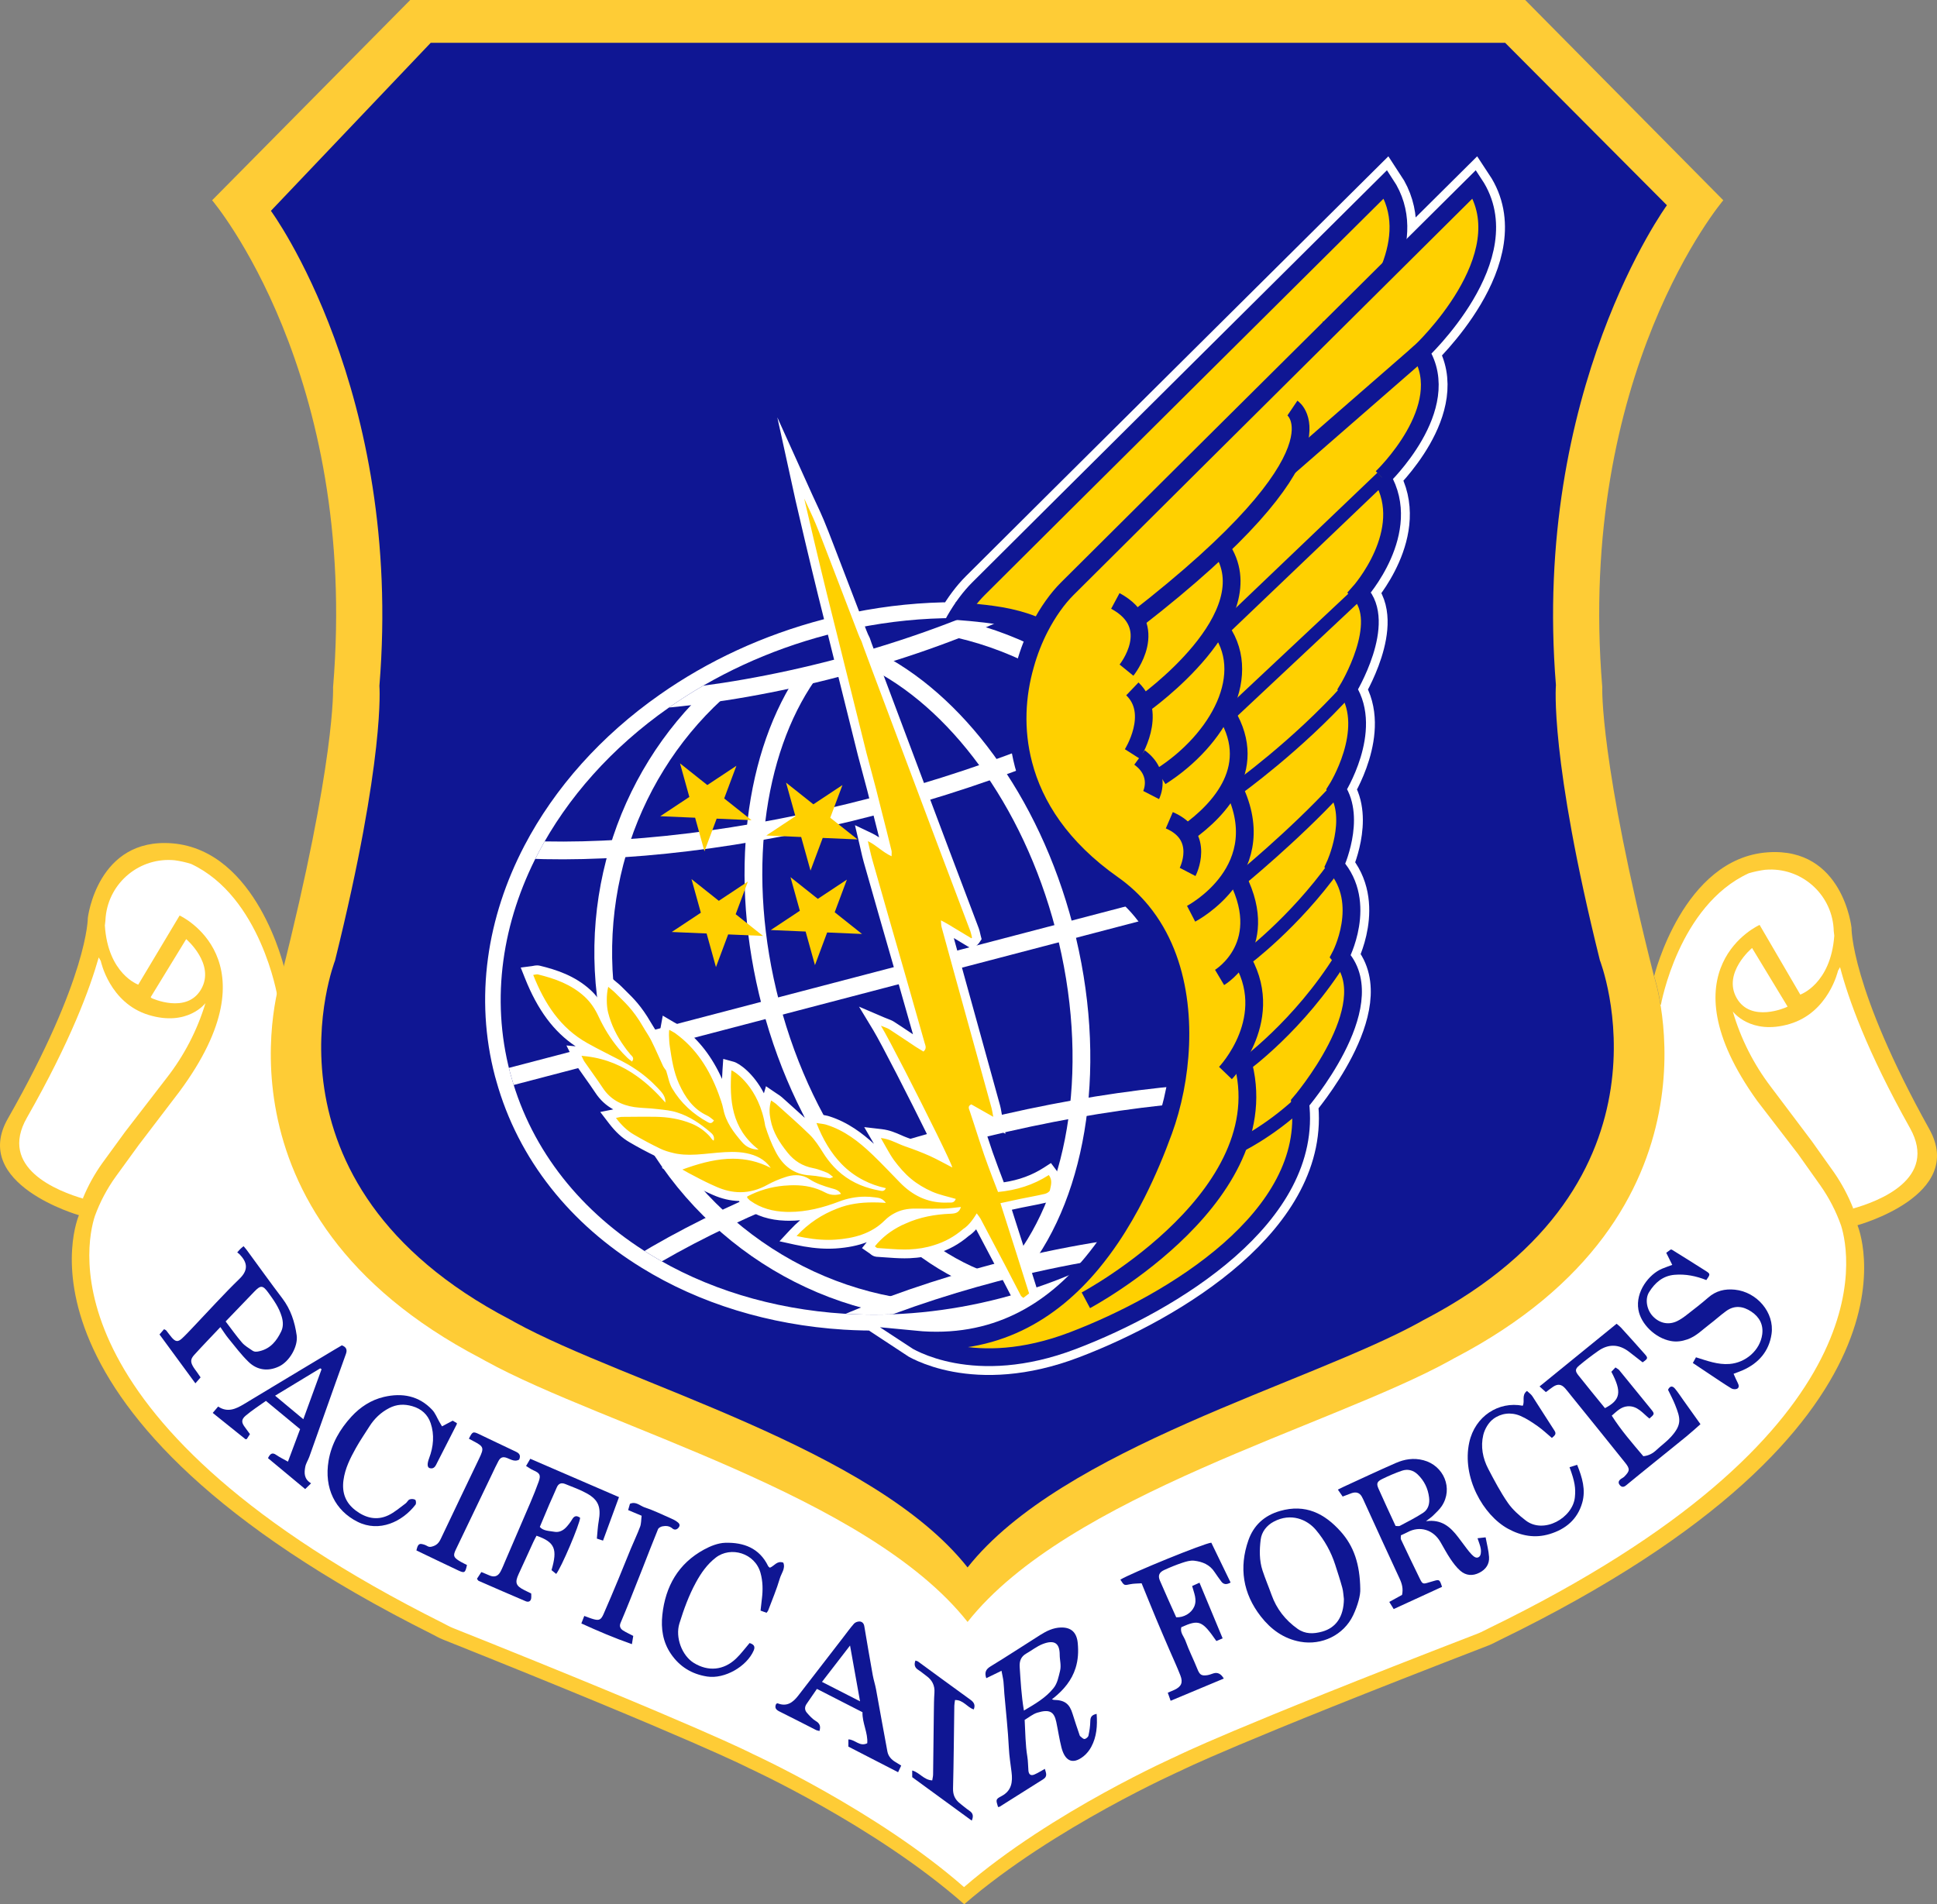 <?xml version="1.0" encoding="UTF-8"?><svg id="a" xmlns="http://www.w3.org/2000/svg" width="218.148" height="214.51" xmlns:xlink="http://www.w3.org/1999/xlink" viewBox="0 0 218.148 214.51"><rect x="0" y="0" width="218.148" height="214.51" fill="#808080" stroke="none"/><defs><clipPath id="b"><path d="m149.029,111.206c-.724,3.87-2.111,7.64-4.092,11.219-1.186,2.151-2.594,4.242-4.192,6.223-.573.714-1.166,1.407-1.789,2.091-2.835,3.116-6.163,5.941-9.923,8.364-1.88,1.226-3.86,2.332-5.941,3.338-2.322,1.116-4.765,2.091-7.309,2.895-.332.121-.663.221-1.005.322-.663.201-1.327.382-2.001.563-6.002,1.568-11.973,2.121-17.663,1.769h-.01c-8.143-.513-15.713-2.855-21.956-6.716-7.59-4.665-13.23-11.551-15.582-20.026-.05-.151-.091-.312-.131-.462-2.192-8.354-.854-16.96,3.167-24.66,3.277-6.263,8.324-11.933,14.718-16.407,5.167-3.629,11.209-6.474,17.895-8.224.332-.091.664-.171.995-.241.744-.191,1.488-.362,2.232-.503,3.77-.764,7.5-1.126,11.149-1.126,1.779,0,3.529.09,5.258.271,1.458.141,2.895.342,4.313.613,3.79.694,7.389,1.82,10.727,3.307,1.588.714,3.116,1.508,4.574,2.383.442.271.875.543,1.307.824,1.417.925,2.765,1.93,4.031,3.016.271.231.533.472.794.714,1.418,1.277,2.714,2.654,3.881,4.132.261.312.503.623.744.945,1.538,2.081,2.845,4.343,3.85,6.756.603,1.397,1.096,2.845,1.488,4.343.04.151.08.312.111.462h.01c.161.674.302,1.357.422,2.031.704,3.941.653,7.912-.07,11.782Z" fill="none"/></clipPath></defs><path d="m108.97,182.71c-11.14-14.45-41.06-22.49-54.4-30-.18-.1-.35-.21-.53-.3-31.23-16.76-22-43.28-22-43.28,0,0-3.07-13.35-12.65-14.13-8.44-.67-9.5,8.4-9.5,8.4,0,0,.07,6.67-9,22.6-4.23,7.41,8,10.89,8,10.89,0,0-9.9,22.34,39.8,47.21.38.19.76.42,1.17.58,28.8,11.51,34.45,14.48,34.45,14.48,0,0,14.3,6.53,24.28,15.35h0c10.08-8.71,24.47-15.08,24.47-15.08,0,0,5.69-2.92,34.62-14.09.41-.16.79-.38,1.18-.57,50-24.3,40.33-46.75,40.33-46.75,0,0,12.25-3.35,8.1-10.81-8.91-16-8.77-22.7-8.77-22.7,0,0-.95-9.08-9.41-8.5-9.57.65-12.82,13.95-12.82,13.95,0,0,8.94,26.63-22.48,43l-.54.3c-13.42,7.37-43,15.07-54.28,29.39" fill="#fecc36"/><path d="m184.82,113.4c1.22,7.7.49,26.79-21.18,37.75-.19.09-.36.2-.54.3-13.42,7.37-42.48,14.36-53.79,28.68h0c-11.15-14.45-40-21-53.32-28.49l-.54-.31c-24.85-13.33-23.71-31.8-22.36-39.21l-1.85.11s-1.86-11.23-9.72-14.91c-.597-.189-1.209-.326-1.83-.41-3.913-.39-7.401,2.467-7.79,6.38-.014.143-.024.287-.03.43l-.06.53c.34,5.46,3.76,6.67,3.76,6.67l4.66-7.79s10.94,5,0,19.81l-4.62,6.06-2.55,3.51c-.998,1.379-1.799,2.89-2.38,4.49-1.06,3.26-5.42,23.5,39.17,45.82.38.19.75.41,1.15.57,28.23,11.27,33.77,14.19,33.77,14.19,0,0,14,6.4,23.8,15h0c9.88-8.54,24-14.78,24-14.78,0,0,5.58-2.86,33.93-13.81.4-.16.78-.38,1.16-.56,44.84-21.81,40.71-42.09,39.69-45.36-.567-1.606-1.351-3.127-2.33-4.52l-2.51-3.54-4.62-6.01c-10.71-14.93.28-19.81.28-19.81l4.58,7.85s3.43-1.17,3.83-6.63l-.06-.53c-.101-3.925-3.365-7.026-7.29-6.925-.147.004-.293.012-.44.025-.623.082-1.238.212-1.84.39-7.91,3.63-9.89,14.8-9.89,14.8l-2.24.23Z" fill="#fff"/><path d="m108.97,182.71c-11.31-14.32-40.85-22-54.27-29.39l-.54-.3c-31.42-16.4-22.49-43-22.49-43,6.17-24.36,5.84-32.58,5.84-32.58,2.93-35.44-13.62-54.88-13.62-54.88L46.2,0h125.57l22.31,22.56s-16.55,19.44-13.63,54.85c0,0-.33,8.22,5.83,32.58,0,0,8.94,26.63-22.48,43l-.54.3c-13.42,7.4-42.97,15.1-54.29,29.42Z" fill="#fecc36"/><path d="m108.97,176.57c-10.63-13.46-38.4-20.7-51-27.63-.17-.1-.33-.2-.5-.28-29.54-15.42-19.74-40.45-19.74-40.45,5.68-22.89,5-30.95,5-30.95,2.71-33.26-12.22-53.51-12.22-53.51L48.51,4.82h121l18.22,18.3s-15.2,20.78-12.5,54.05c0,0-.73,8.15,4.95,31,0,0,9.83,25-19.7,40.45-.17.08-.33.18-.51.28-12.59,6.97-40.37,14.21-51,27.67Z" fill="#0f1693"/><path d="m201.32,113.39l-4-6.6s-3.34,2.79-1.74,5.63,5.56,1.06,5.56,1.06l.18-.09Z" fill="#fff"/><path d="m208.71,136.12c-.562-1.428-1.287-2.787-2.16-4.05l-2.51-3.53-4.61-6.12c-1.933-2.541-3.384-5.415-4.28-8.48,0,0,2,2.71,6.4,1.41s5.45-6,5.45-6l.23-.4c.92,3.52,3,9.42,7.89,18.15,3.15,5.67-3.47,8.23-6.6,9.09" fill="#fff"/><path d="m16.97,112.33l4-6.54s3.31,2.82,1.68,5.65-5.57,1-5.57,1l-.11-.11Z" fill="#fff"/><path d="m9.33,135c.578-1.415,1.32-2.758,2.21-4l2.55-3.5,4.68-6.07c1.964-2.516,3.446-5.374,4.37-8.43,0,0-2,2.68-6.41,1.33s-5.38-6.08-5.38-6.08l-.23-.4c-1,3.51-3.14,9.38-8.09,18.06-3.22,5.64,3.37,8.27,6.49,9.16" fill="#fff"/><path d="m155.65,53.787c3.6,6.08-2.55,12.95-2.55,12.95,3.27,3.4-1.31,10.92-1.31,10.92,2.95,4.64-1.24,11.25-1.24,11.25,2.22,3.33-.2,8.56-.2,8.56q.01.01.02.02c3.77,4.26.57,10.25.57,10.25.04.05.09.1.13.15,4.67,5.48-4.64,16.33-4.64,16.33,1.57,12.82-14.39,22.53-25.59,26.8-11.2,4.28-17.84-.12-17.84-.12,9.03.88,15.43-3.13,19.99-8.63-2.31,1.11-4.74,2.08-7.27,2.88.06.19.12.37.18.56-.2.16-.41.32-.65.5-.12-.11-.24-.17-.29-.27-.08-.16-.16-.31-.24-.47-.66.2-1.32.38-1.99.56-5.97,1.56-11.91,2.11-17.57,1.76h-.01c-8.1-.51-15.63-2.84-21.84-6.68-7.55-4.64-13.16-11.49-15.5-19.92-.05-.15-.09-.31-.13-.46-2.18-8.31-.85-16.87,3.15-24.53,3.26-6.23,8.28-11.87,14.64-16.32,5.14-3.61,11.15-6.44,17.8-8.18.33-.09,2.074-.503,3.21-.74,3.75-.76,7.46-1.12,11.09-1.12.81-1.41,1.71-2.6,2.62-3.51,5.55-5.55,45.85-45.58,45.85-45.58,2,3.02,1.7,6.38.52,9.42,5.56-5.53,9.48-9.42,9.48-9.42,5.42,8.19-6.07,18.91-6.07,18.91,3.92,6.28-4.32,14.13-4.32,14.13Z" fill="none" stroke="#fff" stroke-miterlimit="10" stroke-width="4"/><path d="m149.97,39.657c1.91,3.06.93,6.49-.57,9.21-1.58,2.86-3.75,4.92-3.75,4.92,2.16,3.65.81,7.59-.62,10.15-.95,1.71-1.93,2.8-1.93,2.8,2.68,2.79.08,8.35-.93,10.26-.23.42-.38.66-.38.66,1.47,2.32,1.17,5.13.48,7.36-.25.84-.56,1.59-.84,2.21-.47,1.03-.88,1.68-.88,1.68,2.22,3.33-.2,8.56-.2,8.56.18.21.35.42.5.63.28.38.5.77.68,1.17,1.49,3.27.13,6.9-.4,8.08,0,.01-.01.01-.01.01-.11.24-.18.38-.18.38,2.8,3.06,1.01,7.91-1.09,11.55-.68,1.2-1.4,2.27-2,3.1-.82,1.13-1.42,1.83-1.42,1.83.72,5.89-3.26,9.2-7.41,10.07-.34.07-.67.12-1.01.16-4.55.51-8.86-1.91-6.96-7.1.37-1.01.7-2.12.98-3.29,1.4-5.84,1.48-13.38-1.91-19.19-.4-.7-.86-1.36-1.36-2-.95-1.2-2.08-2.28-3.42-3.23-4.54-3.19-7.37-6.77-8.98-10.39-1.44-3.23-1.9-6.48-1.73-9.53.15-2.48.71-4.81,1.52-6.88.41-1.08.9-2.09,1.42-3,.81-1.41,1.71-2.6,2.62-3.51,5.55-5.55,45.85-45.58,45.85-45.58,2,3.02,1.7,6.38.52,9.42-2.01,5.22-6.59,9.49-6.59,9.49Z" fill="#ffd000" stroke="#0f1693" stroke-miterlimit="10" stroke-width="2"/><g clip-path="url(#b)"><path d="m149.029,111.206c-.724,3.87-2.111,7.64-4.092,11.219-1.186,2.151-2.594,4.242-4.192,6.223-.573.714-1.166,1.407-1.789,2.091-2.835,3.116-6.163,5.941-9.923,8.364-1.88,1.226-3.86,2.332-5.941,3.338-2.322,1.116-4.765,2.091-7.309,2.895-.332.121-.663.221-1.005.322-.663.201-1.327.382-2.001.563-6.002,1.568-11.973,2.121-17.663,1.769h-.01c-8.143-.513-15.713-2.855-21.956-6.716-7.59-4.665-13.23-11.551-15.582-20.026-.05-.151-.091-.312-.131-.462-2.192-8.354-.854-16.96,3.167-24.66,3.277-6.263,8.324-11.933,14.718-16.407,5.167-3.629,11.209-6.474,17.895-8.224.332-.091.664-.171.995-.241.744-.191,1.488-.362,2.232-.503,3.77-.764,7.5-1.126,11.149-1.126,1.779,0,3.529.09,5.258.271,1.458.141,2.895.342,4.313.613,3.79.694,7.389,1.82,10.727,3.307,1.588.714,3.116,1.508,4.574,2.383.442.271.875.543,1.307.824,1.417.925,2.765,1.93,4.031,3.016.271.231.533.472.794.714,1.418,1.277,2.714,2.654,3.881,4.132.261.312.503.623.744.945,1.538,2.081,2.845,4.343,3.85,6.756.603,1.397,1.096,2.845,1.488,4.343.04.151.08.312.111.462h.01c.161.674.302,1.357.422,2.031.704,3.941.653,7.912-.07,11.782Z" fill="#0f1693"/><line x1="56.096" y1="121.648" x2="150.144" y2="97.025" fill="none" stroke="#fff" stroke-miterlimit="10" stroke-width="2"/><path d="m80.632,78.056c-10.401,9.563-15.262,24.684-11.348,39.634,4.08,15.582,16.568,26.661,31.085,29.362" fill="none" stroke="#fff" stroke-miterlimit="10" stroke-width="2"/><path d="m90.94,76.086c-6,8.633-7.927,22.587-4.149,37.02,3.963,15.137,13.132,26.731,23.146,30.849" fill="none" stroke="#fff" stroke-miterlimit="10" stroke-width="2"/><path d="m74.427,78.782c6.176-.542,12.875-1.697,19.779-3.505,6.904-1.807,13.309-4.083,18.959-6.637" fill="none" stroke="#fff" stroke-miterlimit="10" stroke-width="2"/><path d="m129.891,140.076h-.021c-1.287.145-2.604.301-3.933.498-3.538.498-7.212,1.193-10.958,2.086-.591.135-1.183.28-1.774.436-.384.083-.778.187-1.173.291-.706.187-1.401.374-2.096.571h-.01c-3.32.934-6.516,1.972-9.557,3.092-1.899.695-3.746,1.432-5.51,2.2" fill="none" stroke="#fff" stroke-miterlimit="10" stroke-width="2"/><path d="m108.047,70.878c13.752,3.239,25.4,14.039,29.314,28.989,4.08,15.582-1.378,31.359-12.709,40.828" fill="none" stroke="#fff" stroke-miterlimit="10" stroke-width="2"/><path d="m98.096,74.213c9.461,4.586,17.979,15.805,21.757,30.238,3.963,15.137,1.652,29.737-5.059,38.234" fill="none" stroke="#fff" stroke-miterlimit="10" stroke-width="2"/><path d="m59.239,95.716c10.921.488,24.658-1.082,39.163-4.879,14.411-3.773,27.089-9.096,36.358-14.831" fill="none" stroke="#fff" stroke-miterlimit="10" stroke-width="2"/><path d="m72.179,142.326c9.229-5.625,21.72-10.837,35.895-14.548,14.088-3.688,27.452-5.276,38.217-4.916" fill="none" stroke="#fff" stroke-miterlimit="10" stroke-width="2"/></g><path d="m155.65,53.787c3.6,6.08-2.55,12.95-2.55,12.95,3.27,3.4-1.31,10.92-1.31,10.92,2.95,4.64-1.24,11.25-1.24,11.25,2.22,3.33-.2,8.56-.2,8.56q.01.01.02.02c3.77,4.26.57,10.25.57,10.25.04.05.09.1.13.15,4.67,5.48-4.64,16.33-4.64,16.33,1.57,12.82-14.39,22.53-25.59,26.8-11.2,4.28-17.84-.12-17.84-.12,9.03.88,15.43-3.13,19.99-8.63.75-.91,1.46-1.86,2.12-2.84.54-.8,1.05-1.62,1.53-2.45.49-.84.94-1.68,1.37-2.53,1.23-2.44,2.23-4.87,3.04-7.1.5-1.37.94-2.93,1.27-4.6,1.26-6.42.87-14.47-3.73-20.09-.91-1.11-1.99-2.13-3.25-3.02-5.84-4.11-8.86-8.86-10.07-13.51-1.04-3.95-.78-7.83.18-11.19.42-1.53.99-2.95,1.64-4.22.93-1.8,2.01-3.3,3.1-4.39,3.82-3.82,24.1-23.97,36.37-36.16,5.56-5.53,9.48-9.42,9.48-9.42,5.42,8.19-6.07,18.91-6.07,18.91,3.92,6.28-4.32,14.13-4.32,14.13Z" fill="#ffd000" stroke="#0f1693" stroke-miterlimit="10" stroke-width="2"/><path d="m145.555,45.965s7.022,4.74-17.643,23.875" fill="none" stroke="#0f1693" stroke-miterlimit="10" stroke-width="2"/><path d="m137.502,61.696c5.332,7.705-8.712,17.624-8.712,17.624" fill="none" stroke="#0f1693" stroke-miterlimit="10" stroke-width="2"/><path d="m137.174,70.508c4.255,5.301.042,12.85-6.453,16.975" fill="none" stroke="#0f1693" stroke-miterlimit="10" stroke-width="2"/><path d="m137.781,79.865c4.351,6.39-.475,11.393-4.031,13.939" fill="none" stroke="#0f1693" stroke-miterlimit="10" stroke-width="2"/><path d="m134.144,102.932s9.658-5.004,4.566-14.615" fill="none" stroke="#0f1693" stroke-miterlimit="10" stroke-width="2"/><path d="m137.351,110.108s6.257-3.724,1.634-11.888" fill="none" stroke="#0f1693" stroke-miterlimit="10" stroke-width="2"/><path d="m138.014,120.874s6.037-6.289,1.628-13.186" fill="none" stroke="#0f1693" stroke-miterlimit="10" stroke-width="2"/><path d="m122.291,146.477s22.832-12.172,17.343-27.859" fill="none" stroke="#0f1693" stroke-miterlimit="10" stroke-width="2"/><path d="m126.867,75.489s4.03-4.955-1.255-7.795" fill="none" stroke="#0f1693" stroke-miterlimit="10" stroke-width="2"/><path d="m127.528,84.935s2.907-4.558,0-7.333" fill="none" stroke="#0f1693" stroke-miterlimit="10" stroke-width="2"/><path d="m129.642,89.56s1.222-2.378-1.305-4.228" fill="none" stroke="#0f1693" stroke-miterlimit="10" stroke-width="2"/><path d="m133.75,98.221s2.102-4.036-2.06-5.82" fill="none" stroke="#0f1693" stroke-miterlimit="10" stroke-width="2"/><line x1="159.969" y1="39.656" x2="145.098" y2="52.615" fill="none" stroke="#0f1693" stroke-miterlimit="10" stroke-width="2"/><line x1="155.652" y1="53.783" x2="137.576" y2="71.053" fill="none" stroke="#0f1693" stroke-miterlimit="10" stroke-width="1.5"/><line x1="153.102" y1="66.732" x2="138.269" y2="80.644" fill="none" stroke="#0f1693" stroke-miterlimit="10" stroke-width="1.5"/><path d="m151.794,77.655c-5.721,6.356-12.521,11.221-12.521,11.221" fill="none" stroke="#0f1693" stroke-miterlimit="10" stroke-width="1.5"/><path d="m150.551,88.904c-4.856,5.261-11.045,10.313-11.045,10.313" fill="none" stroke="#0f1693" stroke-miterlimit="10" stroke-width="1.5"/><path d="m150.369,97.488c-4.674,6.547-10.177,10.608-10.177,10.608" fill="none" stroke="#0f1693" stroke-miterlimit="10" stroke-width="1.5"/><path d="m151.068,107.883c-4.759,7.674-11.008,12.165-11.008,12.165" fill="none" stroke="#0f1693" stroke-miterlimit="10" stroke-width="1.5"/><path d="m146.431,124.221c-3.608,3.351-7.019,4.932-7.019,4.932" fill="none" stroke="#0f1693" stroke-miterlimit="10" stroke-width="1.5"/><path d="m114.912,146.576l-.09-.073c-.095-.074-.226-.175-.31-.342l-.24-.47c-.276-.519-.552-1.056-.827-1.592l-.808-1.555-2.62-4.967c-.338.479-.765.978-1.266,1.286-.959.844-2.131,1.493-3.418,1.883-.882.288-1.869.458-2.924.501-.18.008-.36.011-.541.011-.714,0-1.435-.053-2.131-.104-.322-.024-.645-.048-.968-.067-.228-.031-.348-.133-.436-.207-.024-.021-.054-.046-.089-.071l-.442-.306.337-.419c.825-1.026,1.861-1.842,3.166-2.494.17-.08.328-.153.486-.216.652-.297,1.344-.537,2.081-.72-.236-.001-.472-.004-.706-.006l-.123-.501v.5c-.834,0-1.499.152-2.095.479-.36.189-.674.422-.967.715-1.406,1.397-3.274,2.129-5.88,2.306-.272.017-.544.025-.814.025-1.135,0-2.307-.142-3.687-.446l-.854-.188.596-.641c.849-.912,1.782-1.667,2.823-2.283-1.146.277-2.224.41-3.285.41-.136,0-.271-.002-.408-.007-1.679-.059-3.07-.498-4.254-1.343l-.123-.094c-.078-.069-.156-.146-.229-.224l-.188-.089-.027-.472c-.09.004-.181.006-.271.006-.948,0-1.922-.217-2.895-.646-.838-.368-1.641-.76-2.454-1.197-.476-.238-.955-.502-1.433-.777l-.914-.525.985-.375c.216-.083.423-.155.639-.227.625-.213,1.213-.392,1.773-.537-.466.04-.938.07-1.409.07-.512,0-.975-.035-1.414-.105-.158-.021-.339-.055-.51-.1-.644-.146-1.189-.328-1.651-.554-1.035-.502-2.03-1.034-2.954-1.579-.788-.455-1.459-1.075-2.173-2.007l-.487-.636,1.012-.207c.194-.043.362-.081.553-.081,0,0,1.715-.017,2.2-.018-.291-.022-.58-.049-.865-.086-1.737-.258-3.055-1.062-3.924-2.392-.386-.584-.79-1.154-1.196-1.724-.283-.399-.567-.8-.847-1.207-.106-.141-.179-.302-.271-.506l-.104-.223-.401-.803.894.082c.229.021.447.042.665.073.376.047.746.11,1.111.188-.471-.243-.942-.495-1.408-.758-2.775-1.552-4.784-4.072-6.318-7.931l-.237-.598.638-.083c.067-.008.126-.021.179-.031.122-.024.227-.041.323-.041h.054l.134.02c1.784.434,3.821,1.083,5.504,2.63.692.643,1.247,1.43,1.695,2.41.136.29.277.572.425.847-.112-.316-.21-.638-.293-.965-.193-.759-.255-2.124.01-3.157l.2-.783.611.529c.099.085.196.165.291.243.206.169.4.33.572.508.046.053.07.075.096.099,0,0,.318.316.452.448.679.664,1.607,1.573,2.625,3.341.114.201.236.395.359.588.182.289.363.578.521.881l.062.125c.3.592.571,1.196.842,1.8.156.349.313.697.476,1.043.051.103.129.207.206.312-.171-.754-.281-1.5-.384-2.197-.077-.478-.1-1.118-.105-1.371,0-.312.015-.567.039-.694l.131-.702.615.364c.082.048.167.094.252.14.104.055.207.111.307.17h.14l.115.185c2.139,1.543,3.774,3.828,4.939,6.93l.055.151c.197.541.4,1.1.518,1.687.074.379.191.736.34,1.073-.573-1.773-.537-3.638-.419-5.37l.042-.611.59.163c.602.166,2.626,1.646,3.68,4.685.024-.32.083-.634.178-.954l.194-.658.76.514c.153.099.286.188.404.29l1.027.923c.932.832,1.895,1.692,2.805,2.587.195.191.377.399.548.613-.217-.443-.421-.911-.614-1.404l-.322-.824.872.149c.158.027.302.046.434.064.224.03.419.058.604.104l.206.061c2.244.714,3.973,2.178,5.228,3.373.048.039.109.099.17.16.712.685,1.408,1.406,2.104,2.126.312.323.623.646.938.966,1.044,1.073,2.179,1.729,3.44,1.985-.131-.049-.261-.101-.389-.158-.928-.409-1.758-.914-2.468-1.502-.66-.542-1.3-1.237-2.011-2.185-.317-.438-.587-.904-.836-1.344l-.193-.345c-.156-.28-.316-.567-.493-.87l-.501-.864.991.116c.803.093,1.465.385,2.05.643l.309.134.173.069c.109.044.22.09.329.126,1.037.356,1.949.711,2.795,1.087.449.204.886.428,1.322.658-.254-.543-.629-1.328-1.185-2.46-1.964-3.995-5.3-10.55-6.269-12.151l-.807-1.333,1.432.614c.15.064.281.114.399.158.24.091.433.167.608.277.635.409,1.256.825,1.877,1.241l1.133.755c.078.05.159.1.241.149l-.017-.053c-.541-1.929-1.091-3.854-1.641-5.778l-.754-2.633c-1.175-4.081-2.351-8.161-3.507-12.251-.122-.436-.222-.878-.328-1.354l-.166-.727-.24-1.014.941.447c.523.249.953.568,1.369.876.166.123.327.243.492.357-.338-1.378-.676-2.742-1.03-4.105-.202-.826-.411-1.654-.621-2.472-.169-.663-.349-1.323-.527-1.982-.181-.665-.361-1.33-.532-1.998,0,0-3.109-12.523-3.33-13.401l-1.134-4.543c-.798-3.23-2.298-9.572-2.561-10.772l-1.021-4.655,1.964,4.342c.149.328.303.655.456.982.283.604.567,1.209.821,1.823.38.906.734,1.83,1.089,2.754l1.868,4.867c.559,1.467,1.118,2.934,1.687,4.4l.165.433.202.488c.021.026.064.119.106.212l.058.122.218.619c.038.106.984,2.643.984,2.643,1.329,3.538,3.688,9.818,5.479,14.599l2.33,6.199,3.271,8.649c.062.17.104.35.144.528l.107.435-.119.184c-.05.078-.111.138-.141.167l-.275.269s-2.023-1.216-2.865-1.725l.093.343c.291,1.063.582,2.132.88,3.201l1.94,7.023c.88,3.175,1.76,6.349,2.631,9.519.049.174.081.356.123.606l.272,1.477s-2.236-1.259-2.801-1.581c.137.429.281.863.427,1.289.371,1.167.751,2.324,1.14,3.471.343.997,1.099,2.992,1.409,3.792,1.948-.237,3.629-.825,5.126-1.792l.393-.253.279.374c.529.707.37,1.406.254,1.917l-.044.202c-.116.494-.715.735-.936.787-.623.147-1.246.269-1.868.389-.312.061-.625.121-.937.185l-1.677.362s1.306,4.104,1.662,5.215l-.442.263.472-.164,1.474,4.66-.267.214c-.203.163-.417.326-.662.51l-.331.249-.307-.28Zm-25.492-13.56c.411,0,.806.024,1.187.073l-.03-.015c-.268-.123-.58-.189-.913-.189-.298,0-.616.052-.947.154.225-.015.466-.023.704-.023Zm-1.627-3.51c.656,1.272,1.549,2.029,2.713,2.297-.851-.331-1.57-.87-2.185-1.632-.189-.235-.382-.483-.569-.745.014.027.027.053.041.08Z" fill="#ffd000"/><path d="m90.57,56.157c.42.93.88,1.85,1.27,2.79.52,1.24.99,2.51,1.48,3.77.44,1.14.88,2.29,1.32,3.44.61,1.6,1.22,3.2,1.84,4.8.05.14.11.28.16.42.07.17.14.34.21.51.07.12.12.25.18.37.06.18.13.37.19.55.09.25.46,1.23.99,2.66,1.33,3.54,3.69,9.82,5.48,14.6,1.15,3.06,2.07,5.51,2.33,6.2,1.09,2.88,2.18,5.77,3.27,8.65.08.22.12.47.18.7-.02.03-.05.06-.07.08-.87-.52-1.73-1.04-2.59-1.56-.22-.14-.46-.25-.84-.46.03.36.02.56.07.74.35,1.28.7,2.57,1.06,3.86.18.67.37,1.33.55,2,1.34,4.85,2.69,9.7,4.02,14.54.07.25.1.51.19.99-.96-.54-1.72-.97-2.47-1.4-.47.21-.24.53-.16.8.15.48.31.96.47,1.43.37,1.16.75,2.32,1.14,3.47.42,1.22,1.47,3.97,1.56,4.17,2.06-.2,3.97-.78,5.72-1.91.45.6.23,1.18.12,1.72-.04.17-.35.35-.56.4-.93.22-1.86.38-2.79.57-.71.15-1.42.31-2.22.48.62,1.94,1.22,3.84,1.83,5.74.01.05.03.1.05.16.39,1.23.78,2.47,1.17,3.71.06.19.12.37.18.56-.2.16-.41.32-.65.5-.12-.11-.24-.17-.29-.27-.08-.16-.16-.31-.24-.47-.48-.9-.94-1.82-1.41-2.72-.16-.3-.31-.59-.47-.89-.8-1.52-1.61-3.05-2.41-4.57-.1-.18-.24-.34-.43-.6-.23.38-.81,1.32-1.51,1.75-1,.87-2.11,1.47-3.3,1.83-.89.29-1.83.44-2.8.48-.174.007-.348.011-.523.011-1.018,0-2.043-.111-3.067-.171-.07-.01-.14-.1-.27-.19.83-1.03,1.84-1.78,3-2.36.15-.07.3-.14.45-.2,1.6-.73,3.31-1.04,5.07-1.11.52-.02.98-.09,1.17-.76-.65.06-1.25.16-1.86.18-.457.008-.914.012-1.37.012-.622,0-1.243-.006-1.86-.012-.028,0-.055,0-.083,0-.857,0-1.63.153-2.337.54-.38.2-.74.46-1.08.8-1.52,1.51-3.49,2.02-5.56,2.16-.26.017-.521.025-.782.025-1.153,0-2.322-.158-3.578-.435,1.35-1.45,2.86-2.43,4.59-3.1,1.286-.51,2.614-.687,4.02-.687.387,0,.78.013,1.18.037.09.01.18.01.27.02-.23-.33-.5-.48-.77-.55-.17-.04-.34-.06-.5-.08-.361-.048-.721-.072-1.078-.072-.986,0-1.955.182-2.902.542-1.819.694-3.681,1.177-5.637,1.177-.131,0-.261-.002-.393-.007-1.44-.05-2.79-.4-3.98-1.25-.03-.02-.05-.04-.08-.06-.09-.08-.18-.17-.26-.26-.02-.01-.01-.05-.02-.16,1.29-.68,2.68-1.09,4.15-1.22.06,0,.12-.01.18-.01.315-.026.629-.041.939-.041,1.225,0,2.408.224,3.541.831.312.165.654.259,1.024.259.234,0,.48-.038.736-.119-.29-.46-.73-.53-1.12-.64-.85-.25-1.68-.52-2.45-1.02-.11-.08-.23-.14-.35-.2-.365-.168-.749-.242-1.137-.242-.421,0-.847.086-1.263.232-.67.22-1.33.5-1.95.84-1.014.569-2.037.844-3.068.844-.891,0-1.788-.205-2.692-.604-.82-.36-1.62-.75-2.42-1.18-.48-.24-.95-.5-1.42-.77.21-.08.41-.15.62-.22,1.687-.577,3.372-.997,5.065-.997,1.417,0,2.84.294,4.275,1.037-.69-.99-1.67-1.44-2.76-1.66-.53-.105-1.062-.143-1.598-.143s-1.072.038-1.612.083c-1.049.084-2.107.238-3.165.238-.445,0-.89-.027-1.335-.098-.15-.02-.31-.05-.46-.09-.53-.12-1.07-.28-1.56-.52-.99-.48-1.97-1-2.92-1.56-.78-.45-1.41-1.07-2.03-1.88.3-.06.49-.12.68-.12.828-.007,1.656-.019,2.484-.019.372,0,.744.002,1.116.009h.14c1.4.02,2.76.23,4.07.76.79.32,1.46.79,2.03,1.4.17.17.26.41.49.53.13-.49-.13-.74-.39-.96-1.12-.96-2.33-1.78-3.74-2.22-.68-.22-1.42-.29-2.14-.37-.27-.03-.53-.06-.8-.08-.62-.04-1.25-.07-1.86-.15-1.48-.22-2.72-.87-3.57-2.17-.66-1-1.37-1.95-2.05-2.94-.09-.12-.15-.26-.24-.46-.03-.06-.06-.13-.1-.21.22.02.43.04.64.07,2.17.27,4,1.08,5.62,2.24,1.15.82,2.2,1.83,3.19,2.96.03-.75-.44-1.19-.85-1.63-.81-.86-1.7-1.61-2.68-2.24-.43-.29-.87-.54-1.33-.78-.68-.35-1.37-.69-2.05-1.05-.63-.32-1.26-.65-1.88-1-3.06-1.71-4.82-4.46-6.1-7.68.186-.024.32-.068.438-.068.028,0,.055.002.082.008,1.93.47,3.77,1.13,5.27,2.51.69.64,1.19,1.4,1.58,2.25.6,1.28,1.33,2.48,2.23,3.56.32.38.66.75,1.03,1.1.14.13.31.25.48.38l.02.02c.31-.43-.02-.61-.2-.82-.04-.05-.09-.11-.12-.16-.2-.23-.38-.46-.54-.7-.84-1.16-1.47-2.42-1.83-3.83-.19-.75-.22-2.01.01-2.91.3.26.59.47.83.72.05.06.11.11.17.17.73.75,1.75,1.57,2.93,3.62.28.49.61.95.87,1.45.02.04.04.08.06.12.47.93.87,1.89,1.31,2.83.1.2.25.38.38.57l-.02-.01c.22.66.32,1.38.67,1.97.97,1.64,2.35,2.9,4.04,3.82.108.056.196.087.276.087.136,0,.249-.089.394-.296-.25-.18-.48-.42-.77-.55-1.58-.73-2.48-2.06-3.17-3.58-.6-1.33-.82-2.76-1.03-4.18-.06-.37-.09-.89-.1-1.31,0-.26.01-.48.03-.59.22.13.46.24.67.38.01,0,.01.01.02.02,2.37,1.71,3.84,4.08,4.85,6.77.21.58.43,1.16.55,1.76.29,1.48,1.16,2.62,2.11,3.72.43.5.98.82,1.87.85-3.07-2.4-3.3-5.57-3.07-8.93.4.11,3.13,1.95,3.81,6.26.31.99.69,1.98,1.17,2.9.81,1.57,2.04,2.58,3.91,2.67.03,0,.05,0,.08.01.7.04,1.4.21,2.1.32.004,0,.009,0,.014,0,.068,0,.161-.067.376-.151-.29-.21-.47-.4-.7-.49-.16-.06-.31-.12-.47-.18-.36-.14-.73-.26-1.1-.33-1.18-.23-2.1-.8-2.85-1.73-.9-1.12-1.66-2.29-1.93-3.73-.14-.69-.17-1.38.06-2.16.22.15.4.25.55.38,1.27,1.15,2.58,2.28,3.81,3.49.58.57,1.04,1.29,1.48,1.99.37.6.79,1.14,1.24,1.62,1.12,1.19,2.5,2,4.12,2.44.29.08.6.15.91.21.12.022.257.064.388.064.164,0,.321-.065.431-.314-.92-.2-1.76-.5-2.51-.89-.94-.48-1.76-1.09-2.47-1.82-1.2-1.23-2.12-2.79-2.84-4.63.41.07.72.09,1,.16.06.02.11.03.17.05,1.98.63,3.57,1.86,5.04,3.26.06.05.11.1.16.15,1.04,1,2.03,2.06,3.04,3.09,1.411,1.448,3.069,2.26,5.067,2.26.127,0,.254-.003.383-.01.014,0,.028,0,.042,0,.065,0,.132.004.201.004.219,0,.443-.044.588-.414-.9-.27-1.83-.45-2.67-.82-.84-.37-1.65-.85-2.35-1.43-.73-.6-1.36-1.34-1.93-2.1-.29-.4-.54-.83-.8-1.29-.22-.39-.44-.79-.69-1.22.86.1,1.54.45,2.22.74.18.07.36.15.54.21.93.32,1.85.67,2.75,1.07.86.39,1.68.86,2.54,1.3-.05-.25-.76-1.76-1.75-3.78-2.07-4.21-5.34-10.62-6.29-12.19.42.18.7.25.94.4,1.01.65,2,1.33,3,1.99.28.18.57.34.85.52.4-.34.22-.67.13-.98-.59-2.1-1.19-4.2-1.79-6.3-.15-.51-.29-1.03-.44-1.54-1.23-4.27-2.46-8.54-3.67-12.82-.18-.64-.31-1.3-.49-2.06.99.47,1.65,1.24,2.67,1.7,0-.32.03-.49-.01-.64-.37-1.51-.74-3.01-1.13-4.51-.2-.82-.41-1.65-.62-2.47-.34-1.33-.72-2.65-1.06-3.98-.71-2.87-1.43-5.74-2.14-8.61-.4-1.6-.79-3.2-1.19-4.79-.38-1.53-.76-3.05-1.14-4.57-.81-3.28-2.3-9.59-2.55-10.73m-3.026-9.131l2.049,9.345c.263,1.197,1.763,7.546,2.556,10.755l.014.056c.375,1.502.751,3.003,1.126,4.515.222.882.44,1.764.658,2.647.177.714.353,1.429.532,2.144.355,1.433.712,2.869,1.07,4.304.357,1.434.715,2.869,1.07,4.303.173.677.354,1.344.535,2.011.179.658.358,1.316.527,1.977.209.817.418,1.643.617,2.459.243.935.477,1.864.707,2.793-.255-.172-.529-.337-.837-.484l-1.882-.893.48,2.027c.059.251.113.491.166.723.107.476.208.926.335,1.377,1.209,4.278,2.438,8.544,3.667,12.81.08.273.152.528.223.782.073.261.147.521.223.779.481,1.682.963,3.369,1.44,5.057-.085-.057-.17-.114-.254-.17-.622-.417-1.244-.834-1.875-1.24-.245-.153-.471-.238-.709-.328-.111-.042-.236-.089-.378-.15l-2.861-1.226,1.611,2.663c.892,1.474,4.034,7.611,6.248,12.114.211.431.396.811.557,1.145-.012-.006-.025-.011-.037-.017-.863-.384-1.789-.744-2.838-1.105-.109-.036-.208-.078-.308-.118l-.195-.078-.275-.121c-.616-.271-1.315-.579-2.192-.681l-1.984-.231,1.004,1.727c.031.053.061.106.091.158-1.251-1.145-2.903-2.425-5.004-3.094-.035-.012-.08-.025-.125-.037l-.037-.012-.069-.018c-.221-.055-.433-.084-.657-.114-.127-.017-.265-.036-.417-.062l-1.744-.298.281.719c-.523-.482-1.05-.953-1.568-1.415-.343-.307-.686-.613-1.026-.921-.17-.148-.325-.248-.475-.345-.057-.037-.118-.076-.183-.121l-1.134-.773-.234.795c-1.156-2.234-2.76-3.374-3.399-3.55l-1.179-.324-.084,1.22c-.024.345-.042.691-.054,1.037-1.129-2.501-2.613-4.417-4.513-5.832l-.196-.318-.284-.005c-.07-.04-.142-.078-.214-.117-.079-.042-.157-.084-.233-.129l-1.236-.73-.257,1.412c-.011.063-.046.254-.046.769.003.111.007.249.014.402-.033-.068-.067-.136-.101-.203l-.026-.052-.033-.065c-.177-.34-.365-.639-.548-.929-.119-.188-.238-.376-.348-.569-1.054-1.832-2.012-2.769-2.712-3.454-.131-.128-.254-.249-.37-.368l-.091-.088-.037-.036-.023-.027-.014-.014c-.2-.208-.411-.381-.616-.549-.091-.075-.185-.152-.28-.234l-1.223-1.06-.401,1.568c-.122.476-.18,1.007-.191,1.525-.251-.327-.523-.626-.82-.901-1.768-1.627-3.88-2.302-5.713-2.748-.121-.026-.219-.037-.318-.037-.167,0-.308.028-.422.051-.043.009-.091.019-.145.026l-1.275.166.475,1.195c1.423,3.579,3.251,6.044,5.71,7.676l-1.037-.094.802,1.606.045.094.055.116c.096.215.185.413.335.613.255.373.539.772.823,1.172.398.56.81,1.14,1.193,1.719.526.804,1.201,1.433,2.018,1.881l-1.462.292.975,1.274c.746.974,1.484,1.654,2.324,2.138.93.548,1.937,1.086,2.984,1.594.493.242,1.075.437,1.775.596.119.032.277.065.441.09l-1.577.601,1.829,1.051c.567.326,1.034.579,1.471.797.801.431,1.616.828,2.465,1.201.985.435,1.977.665,2.947.687.05.129.117.231.188.311h0c.106.119.224.238.343.344l.052.046.058.039c.004.006.039.032.08.06,1.24.886,2.72,1.356,4.5,1.417.144.005.286.007.427.007.408,0,.817-.019,1.231-.057-.395.336-.773.699-1.136,1.089l-1.192,1.281,1.709.377c1.397.308,2.637.458,3.793.458.283,0,.564-.009.846-.027,1.329-.09,2.478-.32,3.478-.703l-.536.665.885.612c.021.014.037.03.052.042.111.094.319.269.645.315l.042.006.042.002c.319.019.637.042.956.066.706.052,1.436.106,2.17.106.188,0,.377-.004.565-.011,1.098-.045,2.131-.223,3.068-.528,1.309-.396,2.523-1.062,3.588-1.976.313-.205.596-.468.846-.75l.82,1.554,1.201,2.277.233.442.239.453c.183.351.369.712.555,1.075.282.55.565,1.101.855,1.645l.113.222.115.225c.135.27.333.423.451.514.018.014.038.028.057.046l.612.561.664-.498c.249-.187.467-.353.675-.519l.535-.428-.206-.654-.093-.288-.087-.272c-.39-1.24-.78-2.48-1.17-3.711l-.004-.013-.02-.058-.011-.055-.016-.037c-.353-1.098-.702-2.196-1.054-3.302l-.442-1.387c.018-.004.035-.008.053-.012.37-.081.729-.159,1.087-.235.3-.061.607-.121.913-.18.62-.12,1.26-.244,1.9-.395.408-.097,1.139-.447,1.303-1.144l.048-.219c.123-.537.328-1.437-.342-2.329l-.559-.746-.783.506c-1.334.861-2.822,1.409-4.53,1.664-.356-.928-.968-2.556-1.262-3.409-.387-1.14-.765-2.294-1.133-3.448-.008-.024-.016-.048-.025-.072.235.133.481.271.742.418l1.868,1.051-.395-2.107c-.03-.161-.053-.297-.074-.415-.043-.25-.077-.447-.136-.66-.841-3.062-1.692-6.132-2.543-9.204l-1.476-5.332c-.089-.331-.182-.667-.276-1.003-.092-.329-.183-.659-.272-.99-.219-.786-.433-1.567-.646-2.344.489.295.977.588,1.467.882l.669.4.551-.551c.058-.057.139-.148.196-.234l.248-.373-.113-.433c-.018-.068-.033-.138-.049-.209-.039-.176-.084-.376-.159-.581l-1.628-4.306-1.647-4.356-1.105-2.939-1.224-3.259c-1.669-4.458-3.835-10.221-5.198-13.849l-.282-.751c-.281-.757-.517-1.391-.691-1.856-.151-.403-.253-.676-.294-.792l-.092-.268-.09-.26-.022-.067-.032-.064-.049-.104c-.039-.085-.079-.171-.124-.254l-.188-.456c-.012-.036-.043-.115-.074-.195-.024-.06-.048-.121-.069-.181-.629-1.623-1.238-3.222-1.847-4.82-.441-1.152-.881-2.303-1.321-3.444-.137-.353-.272-.704-.406-1.055-.346-.902-.704-1.834-1.084-2.742-.257-.619-.544-1.232-.822-1.825-.155-.33-.309-.659-.458-.99l-3.938-8.72h0Z" fill="#fff"/><path d="m156.96,181.258c-.193-.313-.321-.52-.497-.804.492-.271.984-.542,1.438-.792.148-.693-.004-1.253-.275-1.833-1.336-2.859-2.637-5.734-3.952-8.603-.102-.223-.196-.453-.322-.663-.25-.417-.64-.534-1.145-.356-.317.112-.63.238-.995.377-.163-.236-.328-.476-.54-.783.252-.124.456-.23.665-.326,1.95-.894,3.891-1.81,5.856-2.669.988-.432,2.009-.603,3.116-.314,2.297.6,3.375,3.181,2.071,5.157-.266.404-.644.738-.99,1.084-.188.189-.419.335-.792.627,1.752-.244,2.749.653,3.613,1.788.335.441.661.889.998,1.328.168.219.342.437.534.635.242.249.565.519.87.234.171-.16.197-.56.16-.835-.05-.384-.22-.752-.37-1.229.295-.033.537-.061.909-.103.143.779.341,1.49.388,2.211.053.802-.359,1.404-1.089,1.776-.769.391-1.517.33-2.15-.223-.432-.377-.789-.857-1.112-1.336-.411-.611-.755-1.267-1.127-1.905-.81-1.392-2.316-1.844-3.693-1.108-.241.129-.495.233-.754.354,0,.176-.05.35.008.472.692,1.469,1.394,2.933,2.107,4.392.317.648.361.653,1.054.438.173-.054.348-.101.521-.152.644-.188.668-.173.939.659-1.787.821-3.584,1.646-5.444,2.501Zm.214-9.363c.181,0,.36.054.477-.009.889-.475,1.798-.925,2.636-1.479.576-.381.744-1.033.659-1.722-.124-1.012-.546-1.88-1.281-2.589-.51-.492-1.137-.644-1.791-.419-.745.256-1.474.573-2.183.919-.609.297-.698.517-.444,1.093.618,1.403,1.275,2.789,1.926,4.205Z" fill="#0f1693"/><path d="m123.506,193.065c.095,1.337.008,2.578-.608,3.72-.213.396-.518.78-.868,1.058-1.322,1.049-2.131.41-2.49-1.005-.239-.942-.378-1.909-.579-2.861-.248-1.172-.768-1.459-2.128-1.05-.511.154-.953.534-1.434.816.082,1.427.077,2.794.303,4.151.085.513.074,1.041.12,1.561.039.442.273.612.671.442.386-.165.744-.397,1.181-.636.135.471.325.849-.185,1.168-1.643,1.027-3.276,2.068-4.916,3.1-.045.028-.115.015-.174.021-.249-.807-.281-.868.386-1.218,1.162-.61,1.276-1.609,1.136-2.721-.113-.898-.256-1.785-.301-2.698-.1-2.04-.333-4.074-.508-6.11-.04-.46-.048-.922-.1-1.38-.041-.357-.127-.708-.221-1.212-.647.315-1.179.573-1.714.834-.209-.606-.083-.985.475-1.325,1.891-1.152,3.742-2.369,5.614-3.552.707-.446,1.451-.81,2.314-.833,1.184-.032,1.785.581,1.897,1.751.093.962.044,1.895-.241,2.806-.435,1.391-1.336,2.459-2.452,3.362-.06.049-.123.094-.211.16.101.039.151.073.201.074,1.242.022,1.783.44,2.13,1.598.227.757.491,1.502.741,2.251.029.087.052.194.115.248.15.126.332.322.484.309.162-.015.404-.217.439-.375.116-.533.199-1.081.209-1.625.008-.43.117-.707.712-.829Zm-8.191-.374c1.269-.749,2.46-1.432,3.338-2.53.441-.551.552-1.226.724-1.903.166-.655-.03-1.239-.031-1.848-.002-1.301-.588-1.728-1.923-1.209-.649.252-1.215.713-1.83,1.061-.612.346-.8.855-.753,1.541.108,1.576.181,3.155.475,4.888Z" fill="#0f1693"/><path d="m174.102,156.822c-.23-.206-.429-.385-.715-.642,2.899-2.359,5.771-4.696,8.678-7.062.181.158.352.28.49.432.889.979,1.778,1.958,2.652,2.951.424.481.401.535-.212.964-.5-.389-1.006-.786-1.515-1.179-1.138-.878-2.313-.929-3.49-.102-.728.512-1.439,1.053-2.122,1.624-.474.396-.496.627-.121,1.102.989,1.253,2.007,2.484,3.007,3.716,1.754-.919,1.924-1.818.719-4.099.134-.139.296-.309.465-.486.222.155.34.205.412.292,1.208,1.475,2.415,2.952,3.612,4.436.399.495.382.527-.201,1.028-.748-.585-1.353-1.472-2.477-1.378-.728.061-1.202.565-1.764,1.053,1.049,1.654,2.323,3.111,3.554,4.568.613-.059,1.068-.317,1.476-.699.536-.503,1.145-.936,1.636-1.478,1.272-1.404,1.064-2.101.47-3.607-.231-.587-.536-1.145-.8-1.7.225-.481.525-.441.789-.121.347.421.644.884.962,1.329.615.862,1.23,1.725,1.903,2.668-.539.472-1.041.935-1.568,1.366-1.261,1.033-2.535,2.049-3.801,3.075-1.006.814-2.014,1.627-3.011,2.452-.267.221-.497.223-.71-.037-.23-.28-.112-.511.146-.699.117-.085.259-.142.359-.243.625-.632.67-.863.117-1.556-2.026-2.54-4.075-5.061-6.115-7.59-.212-.263-.418-.533-.64-.788-.423-.484-.839-.547-1.365-.199-.277.183-.536.395-.822.607Z" fill="#0f1693"/><path d="m153.195,179.007c.037.661-.271,1.835-.802,2.951-1.06,2.231-3.527,3.421-5.959,2.979-1.888-.343-3.311-1.402-4.438-2.845-2.018-2.583-2.476-5.51-1.4-8.583.579-1.652,1.756-2.781,3.555-3.299,2.867-.825,5.018.278,6.839,2.314,1.482,1.658,2.164,3.666,2.206,6.482Zm-1.843,1.123c-.057-.425-.069-.862-.181-1.273-.238-.872-.523-1.731-.798-2.592-.464-1.449-1.191-2.75-2.17-3.918-1.006-1.199-2.825-1.951-4.738-.943-.814.429-1.379,1.158-1.486,2.033-.141,1.153-.165,2.347.209,3.482.304.923.687,1.82,1.014,2.736.567,1.589,1.556,2.85,2.924,3.823.869.618,1.804.593,2.786.319,1.533-.427,2.419-1.649,2.44-3.669Z" fill="#0f1693"/><path d="m188.331,142.485c-.228-.457-.429-.861-.677-1.36.141-.103.312-.228.499-.365.026.002.094-.011.137.016,1.279.796,2.56,1.589,3.829,2.401.518.332.507.37.05,1.021-1.146-.454-2.335-.702-3.589-.593-1.327.116-2.203.906-2.854,1.949-.506.811-.248,2.034.436,2.739.748.772,1.741.99,2.698.54.385-.181.742-.435,1.08-.697.826-.641,1.657-1.279,2.444-1.967.875-.766,1.873-1.002,2.997-.888,2.485.253,4.481,2.578,4.134,4.989-.279,1.933-1.441,3.283-3.227,4.078-.325.145-.664.259-1.05.408.171.378.304.712.471,1.028.131.248.177.519-.064.652-.165.091-.48.072-.647-.03-.788-.478-1.549-1.001-2.318-1.511-.664-.44-1.325-.885-2.03-1.356.131-.237.242-.438.353-.64,1.263.392,2.46.854,3.783.75,1.829-.145,3.432-1.545,3.676-3.325.15-1.098-.309-1.96-1.219-2.568-.921-.616-1.888-.754-2.834-.072-.648.467-1.236,1.014-1.874,1.495-.804.606-1.502,1.355-2.498,1.701-.627.218-1.232.303-1.881.18-1.744-.33-3.358-1.908-3.636-3.514-.355-2.054,1.208-4.015,2.662-4.626.359-.151.729-.275,1.153-.434Z" fill="#0f1693"/><path d="m59.717,164.328c3.37,1.456,6.635,2.867,9.995,4.32-.606,1.65-1.189,3.24-1.799,4.9-.214-.071-.428-.141-.694-.229.07-.681.096-1.339.211-1.982.276-1.553-.023-2.376-1.346-3.111-.768-.427-1.61-.722-2.428-1.055-.431-.176-.764-.069-.958.402-.262.637-.563,1.259-.835,1.892-.349.813-.687,1.631-1.068,2.538.389.469,1.065.444,1.659.552.505.091.972-.141,1.321-.522.248-.27.478-.567.662-.883.252-.434.54-.429.897-.176-.04.726-2.114,5.615-2.696,6.326-.179-.145-.359-.29-.526-.424.689-2.362.397-3.152-1.688-3.88-.117.229-.248.464-.36.707-.55,1.196-1.088,2.397-1.644,3.59-.457.981-.338,1.349.628,1.83.247.123.494.245.779.386,0,.183.023.367-.005.544-.058.372-.336.442-.62.322-1.771-.752-3.534-1.522-5.296-2.293-.072-.032-.112-.136-.19-.235.161-.247.322-.495.493-.756.314.129.601.237.879.364.546.249.979.136,1.269-.394.206-.376.36-.781.53-1.176.961-2.23,1.925-4.458,2.877-6.692.319-.749.622-1.506.897-2.272.272-.758.146-.971-.602-1.299-.272-.119-.515-.301-.813-.48.154-.264.302-.518.473-.812Z" fill="#0f1693"/><path d="m137.696,184.56c-.288.121-.503.212-.708.298-1.605-2.311-1.948-2.447-3.942-1.558-.177.6.295,1.053.474,1.558.376,1.058.895,2.063,1.311,3.108.269.676.441.839,1.126.743.235-.033.462-.128.69-.202q.712-.231,1.178.58c-1.996.835-3.978,1.664-5.986,2.504-.128-.364-.216-.614-.321-.91.252-.107.5-.205.742-.318.779-.363.994-.809.678-1.624-.381-.983-.83-1.939-1.247-2.909-.488-1.135-.98-2.269-1.456-3.409-.555-1.331-1.094-2.669-1.664-4.065-.453.033-.882.019-1.29.105-.674.142-.668.17-1.104-.517,1.248-.756,9.474-4.114,10.243-4.162.719,1.484,1.447,2.988,2.173,4.488q-.682.395-1.052-.122c-.251-.35-.516-.691-.749-1.053-.541-.842-1.383-1.177-2.304-1.284-.428-.05-.9.089-1.322.229-.694.231-1.376.509-2.042.814-.575.263-.735.63-.496,1.193.592,1.391,1.225,2.765,1.839,4.138.856.039,1.685-.457,2.013-1.17.371-.808-.009-1.551-.218-2.351.255-.116.489-.222.826-.376.879,2.114,1.735,4.171,2.608,6.27Z" fill="#0f1693"/><path d="m24.82,149.495c-1.015,1.075-2,2.089-2.948,3.136-.449.496-.432.827-.062,1.417.114.182.252.349.376.525.123.174.242.351.404.587-.173.199-.34.39-.585.671-1.378-1.877-2.698-3.677-4.041-5.507.193-.222.348-.402.512-.592.103.059.197.086.249.149.215.261.403.545.626.799.427.484.696.513,1.16.082.451-.419.866-.875,1.292-1.32,1.721-1.804,3.39-3.663,5.179-5.397,1.117-1.083.769-1.945-.003-2.754-.06-.063-.139-.11-.263-.207.126-.141.233-.274.354-.393.104-.103.223-.192.36-.309.14.167.264.3.372.447,1.33,1.811,2.634,3.641,3.994,5.43.946,1.245,1.403,2.66,1.616,4.169.172,1.22-.785,2.935-1.998,3.506-1.225.577-2.45.424-3.424-.521-.834-.808-1.536-1.754-2.276-2.656-.31-.378-.568-.799-.893-1.262Zm.592-.637c.609.797,1.189,1.623,1.844,2.384.311.362.757.611,1.156.891.256.18.5.151.834.071,1.239-.296,1.911-1.166,2.415-2.204.255-.524.241-1.097.061-1.7-.305-1.021-.901-1.855-1.509-2.689-.614-.843-.855-.854-1.565-.12-1.063,1.098-2.119,2.204-3.236,3.367Z" fill="#0f1693"/><path d="m101.495,198.889c-.138.295-.236.506-.349.749-1.859-.957-3.707-1.909-5.601-2.883v-.811c.745-.009,1.267.859,2.126.431.092-1.182-.577-2.288-.536-3.497-1.716-.878-3.382-1.73-5.131-2.625-.399.58-.774,1.134-1.158,1.682-.244.348-.238.704.029,1.007.301.341.616.701.999.928.456.271.572.587.418,1.121-.135-.036-.277-.05-.395-.11-1.372-.694-2.735-1.406-4.114-2.085-.404-.199-.569-.431-.373-.853.06-.026.127-.082.166-.067,1.042.417,1.728-.092,2.326-.87,1.67-2.171,3.346-4.337,5.021-6.505.414-.536.809-1.088,1.255-1.596.133-.152.41-.253.617-.247.284.009.488.194.543.525.308,1.842.623,3.682.952,5.52.096.533.271,1.052.369,1.585.433,2.342.838,4.689,1.283,7.028.1.527.461.917.93,1.191.183.107.362.222.624.383Zm-8.921-9.426c1.345.687,2.721,1.39,4.285,2.189-.389-2.171-.738-4.117-1.126-6.285-1.138,1.476-2.127,2.758-3.159,4.095Z" fill="#0f1693"/><path d="m30.18,164.26c.257-.529.497-.665.921-.37.382.266.808.468,1.328.762.482-1.288.922-2.466,1.369-3.661-1.26-1.042-2.504-2.07-3.85-3.183-.758.546-1.556,1.051-2.27,1.656-.53.449-.494.79-.084,1.325.183.239.354.486.555.764-.13.201-.255.395-.361.559-.088.007-.13.023-.148.009-1.212-.971-2.423-1.945-3.683-2.958.189-.222.379-.446.61-.717,1.051.703,1.978.286,2.91-.277,3.369-2.038,6.747-4.061,10.122-6.089.312-.187.628-.369.901-.529.548.205.61.546.457.972-.386,1.078-.776,2.154-1.159,3.233-.986,2.777-1.967,5.557-2.957,8.333-.14.392-.389.756-.463,1.156-.123.668-.159,1.358.655,1.85-.25.245-.447.437-.663.648-1.434-1.193-2.794-2.323-4.19-3.484Zm3.982-4.388c.698-1.913,1.375-3.771,2.053-5.63-.05-.034-.1-.068-.15-.102-1.672,1.014-3.345,2.028-5.084,3.083,1.075.896,2.087,1.739,3.181,2.65Z" fill="#0f1693"/><path d="m86.708,176.6c.499-.192.806-.835,1.511-.566.261.653-.225,1.199-.392,1.771-.36,1.23-.866,2.417-1.317,3.62-.03.081-.103.146-.181.253-.198-.072-.393-.142-.674-.244.049-.44.095-.888.15-1.335.123-.984.112-1.962-.158-2.924-.626-2.228-3.351-3.016-5.035-1.711-.971.752-1.651,1.725-2.231,2.786-.804,1.47-1.37,3.037-1.864,4.628-.49,1.579.292,3.631,1.628,4.452,1.611.989,3.35.836,4.741-.483.552-.523,1.007-1.149,1.534-1.761.376.124.694.309.465.837-.788,1.814-3.277,3.236-5.238,2.936-1.721-.264-3.104-1.102-4.095-2.565-.907-1.339-1.123-2.84-.957-4.383.345-3.21,1.796-5.776,4.692-7.354.725-.395,1.581-.74,2.386-.764,2.068-.061,3.856.59,4.838,2.627.036.076.131.124.195.182Z" fill="#0f1693"/><path d="m171.495,158.356c.266-.543-.168-1.181.476-1.67.203.196.456.364.608.597.842,1.287,1.649,2.598,2.493,3.884.251.383.012.548-.296.815-.522-.437-1.029-.923-1.598-1.323-.619-.435-1.261-.868-1.953-1.163-1.05-.448-2.17-.308-3.048.347-.537.401-.971,1.143-1.129,1.808-.31,1.302-.062,2.621.56,3.812.682,1.305,1.373,2.619,2.208,3.827.529.766,1.271,1.421,2.019,1.993,2.042,1.56,5.292-.293,5.53-2.62.104-1.018,0-1.76-.602-3.384.276-.086.546-.171.857-.269.575,1.425.991,2.814.571,4.279-.535,1.868-1.87,2.979-3.681,3.522-1.632.49-3.185.214-4.674-.6-2.798-1.53-5.223-5.795-4.365-9.727.647-2.962,3.316-4.657,6.024-4.129Z" fill="#0f1693"/><path d="m49.779,160.676c.477-.253.846-.448,1.208-.64.164.099.316.191.471.285-.01.05-.009.106-.032.151-.722,1.421-1.443,2.842-2.173,4.259-.176.342-.32.784-.836.661-.313-.074-.331-.484-.083-1.14.487-1.294.605-2.633.167-3.935-.321-.954-1.024-1.614-2.066-1.912-.919-.263-1.763-.22-2.6.212-.939.484-1.676,1.187-2.237,2.078-.507.805-1.052,1.589-1.514,2.419-.636,1.143-1.227,2.303-1.403,3.642-.186,1.412.239,2.529,1.356,3.383,1.123.858,2.376,1.178,3.69.561.705-.331,1.312-.875,1.951-1.34.171-.124.269-.379.449-.45.185-.074.47-.062.634.038.095.058.125.433.035.551-1.471,1.916-4.07,3.158-6.525,1.93-2.52-1.261-3.786-3.784-3.267-6.872.326-1.935,1.284-3.572,2.578-4.981.981-1.068,2.209-1.877,3.655-2.215,2.056-.48,3.937-.135,5.437,1.453.357.377.549.91.817,1.371.088.151.177.301.288.49Z" fill="#0f1693"/><path d="m52.808,162.067c.396-.796.457-.835,1.126-.521,1.391.652,2.766,1.337,4.16,1.982.413.191.575.429.374.896-.478.28-.949-.022-1.359-.183-.502-.197-.762-.043-.973.345-.25.458-.465.935-.691,1.405-1.37,2.852-2.739,5.705-4.106,8.559-.326.68-.27.87.368,1.277.155.099.321.181.484.267.134.071.27.138.399.204-.188.882-.271.944-.978.612-1.58-.744-3.152-1.506-4.715-2.255.176-.773.323-.846.979-.616.228.08.367.281.729.193.554-.135.814-.411,1.037-.883,1.431-3.027,2.884-6.044,4.329-9.065.565-1.18.515-1.331-.627-1.927-.16-.084-.319-.171-.537-.289Z" fill="#0f1693"/><path d="m109.666,192.566c-.745-.234-1.182-1.092-2.11-1.06-.03.236-.076.441-.079.647-.046,3.105-.065,6.211-.145,9.316-.019.728.228,1.244.763,1.672.36.288.713.588,1.093.847.395.269.471.591.252,1.103-2.232-1.63-4.432-3.236-6.705-4.895v-.751c.834.225,1.316,1.076,2.255,1.115.038-.254.093-.455.096-.657.033-2.368.055-4.736.086-7.104.009-.707.015-1.414.065-2.119.059-.819-.262-1.428-.912-1.895-.3-.215-.576-.465-.888-.66-.404-.251-.523-.574-.341-1.064.104.038.221.054.305.115,1.963,1.431,3.915,2.877,5.887,4.295.409.294.576.602.377,1.094Z" fill="#0f1693"/><path d="m72.26,170.746c-.575-.241-1.02-.429-1.517-.638.067-.232.139-.483.203-.708.684-.303,1.136.236,1.657.406.985.321,1.923.788,2.876,1.202.246.107.495.22.712.373.219.155.485.347.255.671-.185.26-.469.342-.718.128-.345-.296-.733-.316-1.128-.24-.183.035-.431.17-.494.323-.587,1.429-1.138,2.874-1.703,4.312-.487,1.238-.975,2.475-1.47,3.709-.34.847-.687,1.692-1.044,2.532-.166.39-.018.669.296.865.335.21.699.374,1.133.602-.042.254-.088.534-.152.93-1.995-.699-3.828-1.484-5.694-2.334.113-.29.21-.538.329-.845.382.135.715.277,1.062.37.607.164.824.066,1.105-.572.571-1.296,1.118-2.602,1.662-3.91.478-1.149.934-2.308,1.411-3.458.344-.83.736-1.641,1.048-2.482.132-.355.112-.766.172-1.239Z" fill="#0f1693"/><polygon points="77.878 99.032 80.954 101.476 84.228 99.306 82.855 102.986 85.93 105.43 82.006 105.261 80.632 108.941 79.58 105.156 75.655 104.987 78.93 102.817 77.878 99.032" fill="#ffd000"/><polygon points="76.583 85.991 79.659 88.435 82.934 86.265 81.56 89.945 84.636 92.389 80.711 92.22 79.337 95.9 78.285 92.115 74.36 91.946 77.635 89.776 76.583 85.991" fill="#ffd000"/><polygon points="88.527 88.163 91.603 90.606 94.878 88.436 93.504 92.117 96.58 94.56 92.655 94.392 91.281 98.072 90.229 94.287 86.304 94.118 89.579 91.948 88.527 88.163" fill="#ffd000"/><polygon points="89.028 98.812 92.104 101.256 95.379 99.086 94.005 102.766 97.081 105.21 93.156 105.041 91.782 108.721 90.73 104.936 86.806 104.767 90.08 102.597 89.028 98.812" fill="#ffd000"/><path d="m107.581,68.827s2.891.178,5.088.555c2.846.488,4.421,1.336,4.421,1.336" fill="none" stroke="#0f1693" stroke-miterlimit="10" stroke-width="2"/></svg>